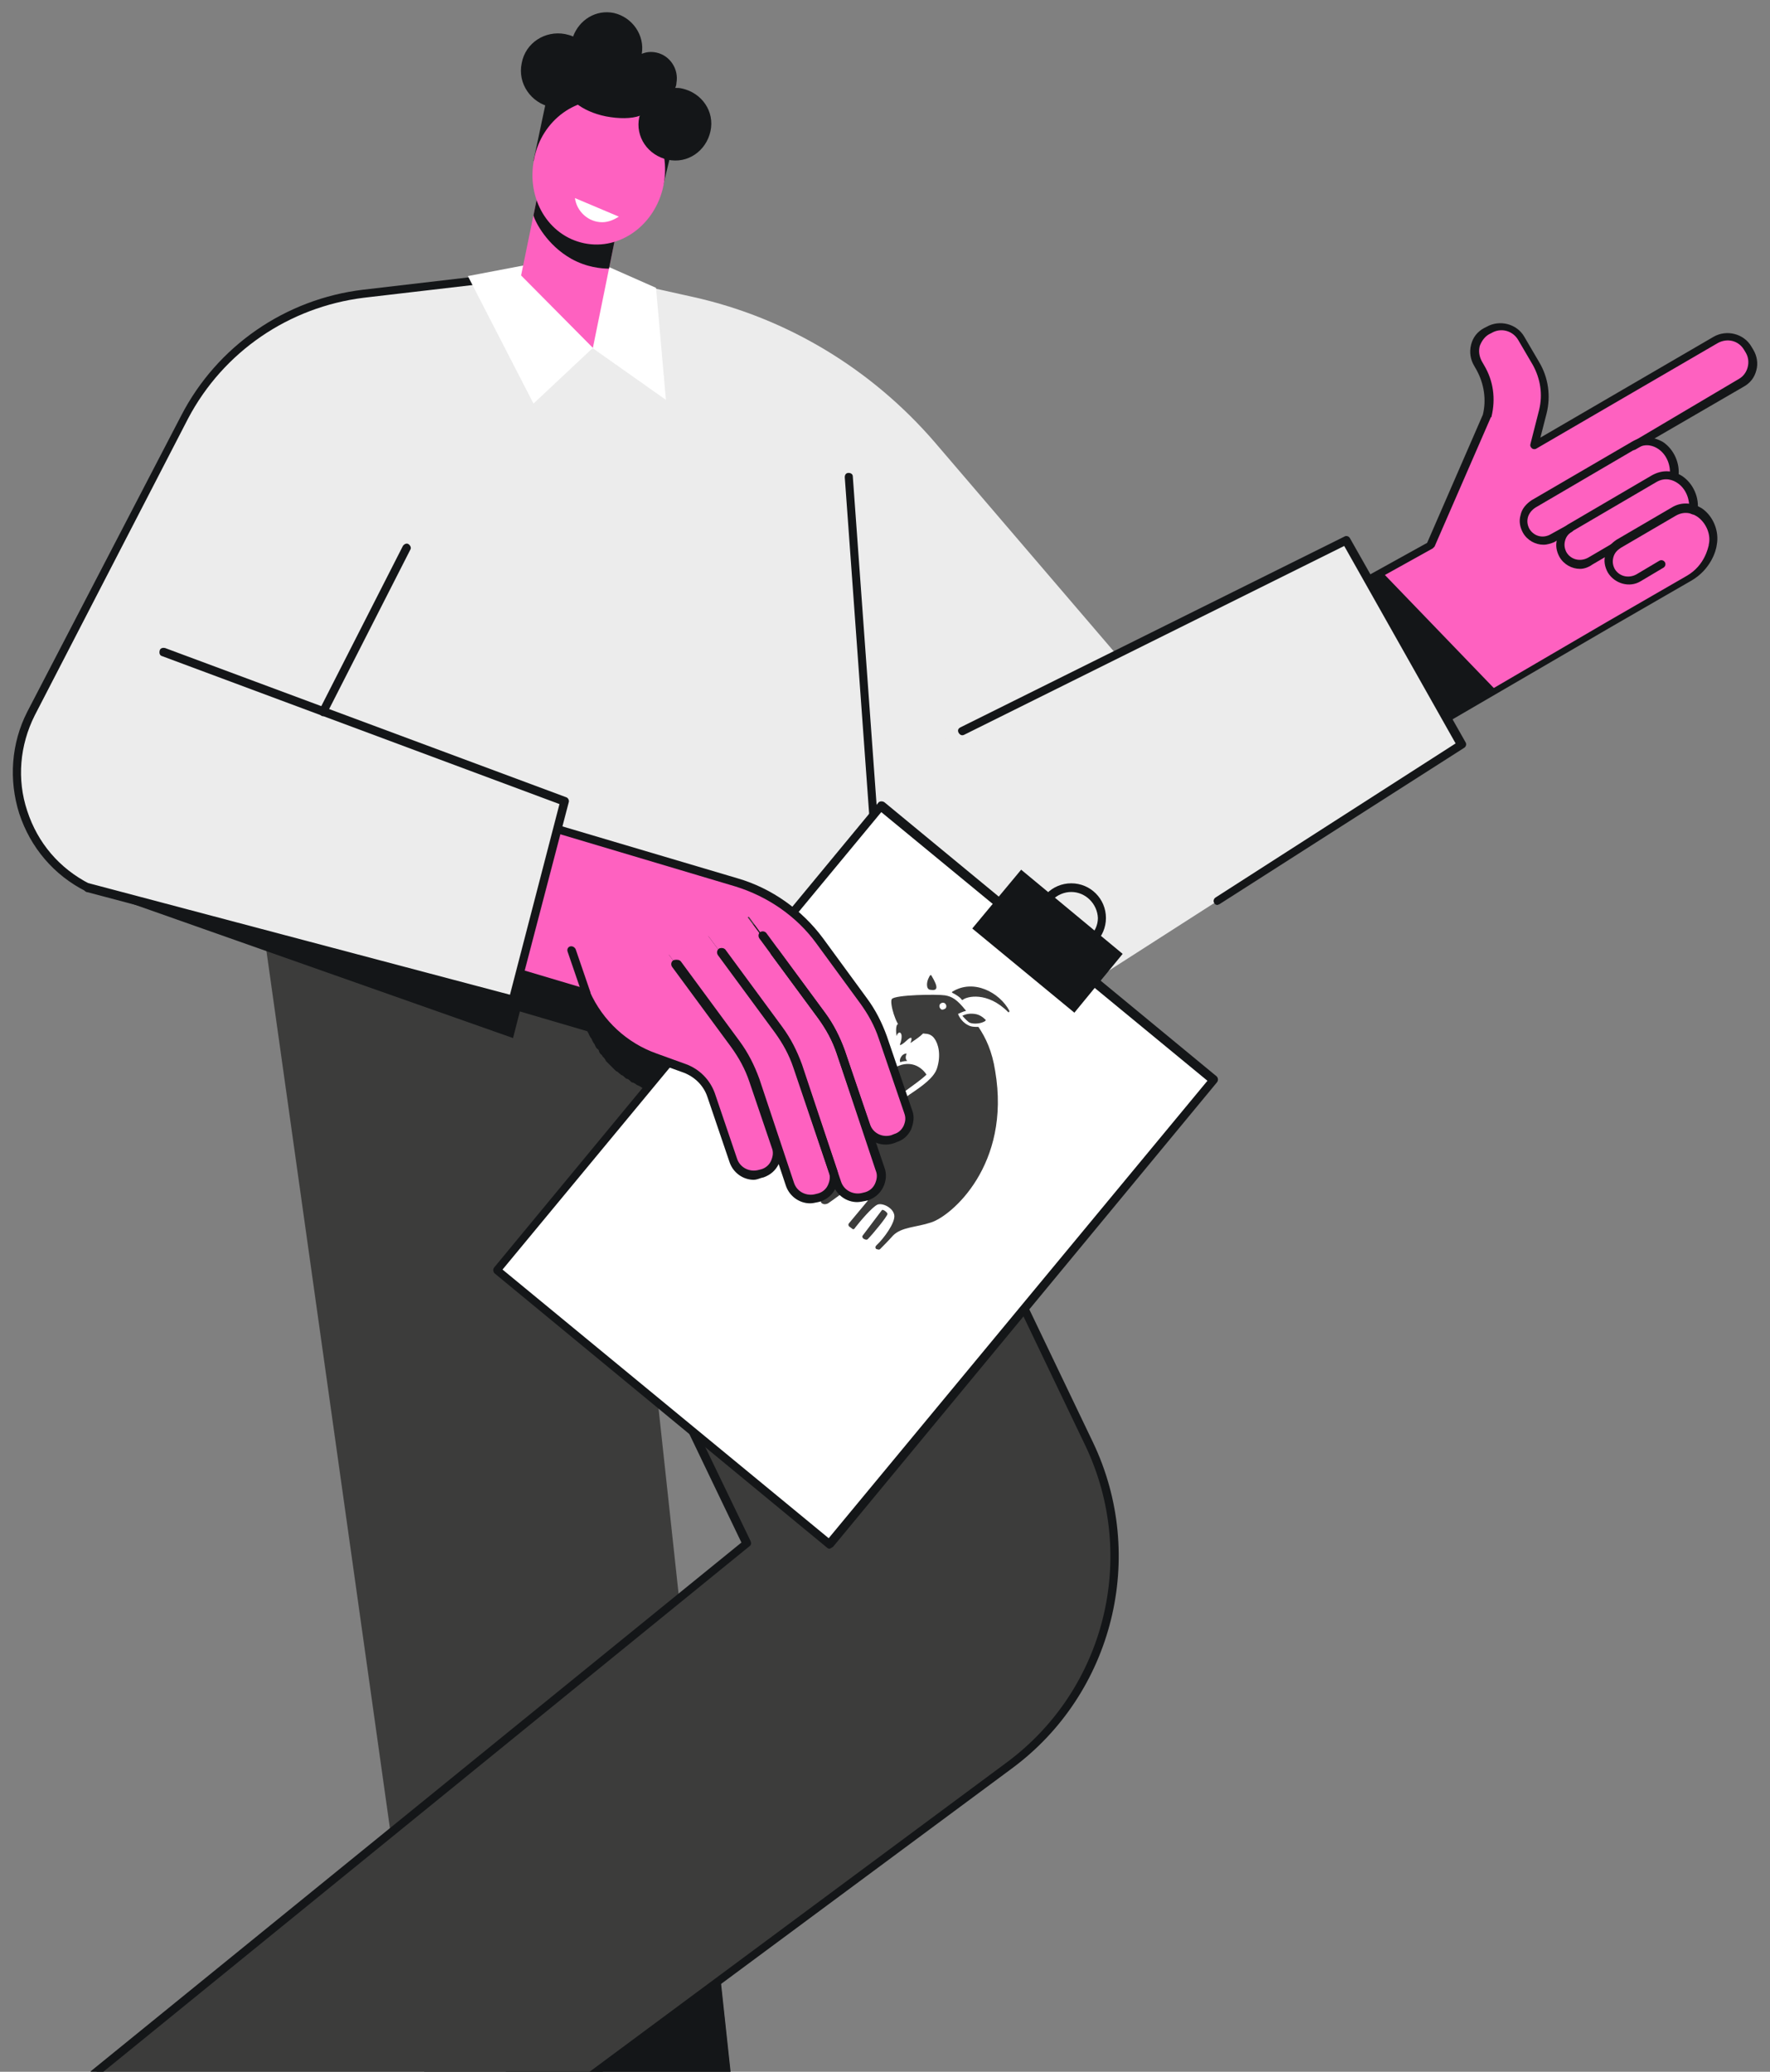 <?xml version="1.0" encoding="utf-8"?>
<!-- Generator: Adobe Illustrator 27.0.0, SVG Export Plug-In . SVG Version: 6.00 Build 0)  -->
<svg version="1.1" id="Livello_1" xmlns="http://www.w3.org/2000/svg" xmlns:xlink="http://www.w3.org/1999/xlink" x="0px" y="0px"
	 viewBox="0 0 286 334.7" style="enable-background:new 0 0 286 334.7;" xml:space="preserve">
<rect x="0" y="0" width="286" height="334.7" fill="#808080" stroke="none"/>
<style type="text/css">
	.st0{fill:#3C3C3B;}
	.st1{fill:#141618;}
	.st2{fill:#FE61C0;}
	.st3{fill:#ECECEC;}
	.st4{fill:#FFFFFF;}
</style>
<path class="st0" d="M73.4,369.2l48.2-1.2L96.4,135l-54.9,7.6L73.4,369.2z"/>
<path class="st1" d="M115,306.5l3.2,29.6l-44.8,33.1l-3.3-24.7L115,306.5z"/>
<path class="st0" d="M129.5,136.2l46.5,97.1c8.7,18.2,3.3,39.9-12.9,51.8L43.4,373.9L15.2,335l105.4-85.6l-44-91.2L129.5,136.2z"/>
<path class="st1" d="M43.4,374.6C43.3,374.6,43.3,374.6,43.4,374.6c-0.3,0-0.5-0.1-0.5-0.2l-28.2-39c-0.2-0.3-0.2-0.7,0.1-0.9
	l105-85.3L97,201.7c-0.2-0.4,0-0.7,0.3-0.9c0.4-0.2,0.7,0,0.9,0.3l23.1,47.9c0.1,0.3,0.1,0.6-0.2,0.8L16.2,335.1L43.6,373
	l119.1-88.3c15.9-11.8,21.2-33.2,12.7-51.1l-46.5-97.1c-0.2-0.4,0-0.7,0.3-0.9c0.4-0.2,0.7,0,0.9,0.3l46.5,97.1
	c8.8,18.4,3.3,40.6-13.1,52.7L43.9,374.3C43.7,374.5,43.6,374.6,43.4,374.6z"/>
<path class="st2" d="M247.1,81.8l34-19.8c1.9-1.2,2.6-3.6,1.5-5.5c-1.2-1.9-3.6-2.6-5.5-1.5l-34,19.8L247.1,81.8z"/>
<path class="st2" d="M252.5,89.6c0.9,1.5,2.9,2.1,4.4,1.2l8.7-5l2.1,3.6l2.1-1.2c3.3-1.9,3.8-5.4,3.8-5.4c0.7-3.6-2.8-7.4-6.3-5.3
	l-13.5,7.9C252.2,86.1,251.6,88.1,252.5,89.6z"/>
<path class="st2" d="M260.4,92.3c0.9,1.5,2.9,2.1,4.4,1.2l4-2.3l2.1,3.6l2.1-1.2c3.3-1.9,3.8-5.4,3.8-5.4c0.7-3.6-2.8-7.4-6.3-5.3
	l-8.9,5.2C260,88.9,259.5,90.8,260.4,92.3z"/>
<path class="st2" d="M231.2,88.1l9.1-20.9c0.7-2.6,0.2-5.4-1.1-7.7l-0.4-0.7c-1-1.8-0.4-4.1,1.3-5.2l0.4-0.2c1.8-1,4.1-0.4,5.2,1.3
	l2.4,4.1c1.3,2.4,1.8,5.1,1.1,7.8L246,79.3l14.3-8.3l13.1,22.5l-44,24.8l-10.1-23.7L231.2,88.1z"/>
<path class="st1" d="M223.3,92.4l-6.2,3.5l12,23.3l12.8-7.5L223.3,92.4z"/>
<path class="st2" d="M246.6,85.7c0.9,1.5,2.9,2.1,4.4,1.2l11.4-6.6l2.1,3.6l2.1-1.2c3.3-1.9,3.8-5.4,3.8-5.4
	c0.7-3.6-2.8-7.4-6.3-5.3l-16.3,9.5C246.2,82.3,245.7,84.2,246.6,85.7z"/>
<path class="st1" d="M249.4,88c-1.3,0-2.6-0.7-3.3-1.9c-0.5-0.9-0.7-1.9-0.4-2.9c0.2-1,0.9-1.8,1.8-2.4l16.3-9.5
	c1.6-0.9,3.3-0.8,4.9,0.1c1.8,1.2,2.8,3.5,2.5,5.6c-0.1,0.4-0.4,0.6-0.8,0.6c-0.4-0.1-0.6-0.4-0.6-0.8c0.2-1.6-0.5-3.4-1.9-4.3
	c-0.6-0.4-1.9-1-3.4-0.1L248.1,82c-0.6,0.4-1,0.9-1.2,1.5c-0.2,0.7-0.1,1.3,0.2,1.9c0.7,1.2,2.1,1.6,3.3,1l2.9-1.6
	c0.3-0.2,0.7-0.1,0.9,0.2c0.2,0.3,0.1,0.7-0.2,0.9l-2.9,1.7C250.6,87.8,250,88,249.4,88z"/>
<path class="st1" d="M255.3,91.9c-1.3,0-2.6-0.7-3.3-1.9c-0.5-0.9-0.7-1.9-0.4-2.9c0.2-1,0.9-1.8,1.8-2.4l13.5-7.9
	c1.6-0.9,3.3-0.9,4.9,0.1c1.8,1.2,2.8,3.5,2.5,5.6c-0.1,0.4-0.4,0.6-0.8,0.6c-0.4-0.1-0.6-0.4-0.6-0.8c0.2-1.6-0.5-3.4-1.9-4.3
	c-0.6-0.4-1.9-1-3.4-0.1l-13.5,7.9c-0.6,0.4-1,0.8-1.2,1.5s-0.1,1.3,0.2,1.9c0.7,1.2,2.2,1.6,3.5,0.9l4.1-2.4
	c0.3-0.2,0.7-0.1,0.9,0.2c0.2,0.3,0.1,0.7-0.2,0.9l-4.1,2.4C256.6,91.7,255.9,91.9,255.3,91.9z"/>
<path class="st1" d="M230.2,119.2c-0.2,0-0.5-0.1-0.6-0.4l-13.1-22.5c-0.1-0.2-0.1-0.4-0.1-0.5c0.1-0.2,0.2-0.3,0.3-0.4l13.9-7.7
	l9-20.7c0.6-2.4,0.2-5-1-7.2l-0.4-0.7c-0.6-1-0.8-2.2-0.5-3.4s1-2.1,2.1-2.7l0.4-0.2c2.1-1.2,4.9-0.5,6.1,1.6l2.4,4.1
	c1.5,2.5,1.9,5.5,1.2,8.3l-1,3.9l28-16.3c2.1-1.2,4.9-0.5,6.1,1.6l0.3,0.5c0.6,1,0.8,2.2,0.5,3.3c-0.3,1.2-1,2.1-2.1,2.7l-17.4,10.1
	c-0.3,0.2-0.7,0.1-0.9-0.2c-0.2-0.3-0.1-0.7,0.2-0.9L281,61.2c0.7-0.4,1.2-1.1,1.4-1.9c0.2-0.8,0.1-1.6-0.3-2.3l-0.3-0.5
	c-0.9-1.5-2.7-1.9-4.2-1.1l-29.4,17.1c-0.2,0.1-0.5,0.1-0.7-0.1s-0.3-0.4-0.2-0.7l1.4-5.5c0.6-2.5,0.2-5-1-7.2l-2.4-4.1
	c-0.9-1.5-2.8-2-4.3-1.1l-0.4,0.2c-0.7,0.4-1.2,1.1-1.5,1.9c-0.2,0.8-0.1,1.6,0.3,2.4l0.4,0.7c1.5,2.5,1.9,5.4,1.2,8.3
	c0,0.1,0,0.1-0.1,0.1l-9.1,20.9c-0.1,0.1-0.2,0.2-0.3,0.3L218,96.1l12.5,21.4l29.1-17l13-7.5c2.9-1.7,3.4-4.6,3.5-4.9
	c0-0.1,0-0.1,0-0.1c0.4-1.6-0.4-3.5-1.8-4.5c-0.6-0.4-1.9-1.1-3.5-0.2l-8.9,5.2c-0.6,0.4-1,0.8-1.2,1.5s-0.1,1.3,0.2,1.9
	c0.7,1.2,2.2,1.6,3.5,0.9l3.7-2.2c0.3-0.2,0.7-0.1,0.9,0.2c0.2,0.3,0.1,0.7-0.2,0.9l-3.7,2.2c-1.8,1.1-4.2,0.4-5.3-1.4
	c-0.5-0.9-0.7-1.9-0.4-2.9c0.2-1,0.9-1.8,1.8-2.4l8.9-5.2c1.6-1,3.5-0.8,5,0.2c1.8,1.3,2.7,3.7,2.3,5.8c-0.1,1-1,4-4.1,5.8l-13,7.5
	l-29.7,17.3C230.5,119.1,230.4,119.2,230.2,119.2z"/>
<path class="st3" d="M5.1,115.3L30,67.4c5.7-11,16.6-18.5,28.9-19.9l33.4-3.9l19.8,4.4c15.2,3.4,28.8,11.7,38.9,23.4l50.7,59.2
	L169.5,161l-28.4-30l1.2,16.5H31.6l0.2-3.4c-5.5,2.3-11.9,2.2-17.6-0.7C4,138.2-0.2,125.6,5.1,115.3z"/>
<path class="st1" d="M14.2,144.1c-0.1,0-0.2,0-0.3-0.1c-5.2-2.6-9-7.1-10.8-12.6C1.4,126,1.8,120.1,4.4,115l24.9-47.9
	c5.8-11.2,16.8-18.8,29.4-20.3l33.4-3.9c0.4-0.1,0.7,0.2,0.7,0.6c0.1,0.4-0.2,0.7-0.6,0.7l-33.4,3.9c-12.1,1.5-22.7,8.7-28.4,19.5
	l-24.8,48c-2.4,4.8-2.9,10.3-1.2,15.4c1.7,5.2,5.2,9.3,10.1,11.8c0.3,0.2,0.5,0.6,0.3,0.9C14.7,143.9,14.5,144.1,14.2,144.1z"/>
<path class="st1" d="M142.3,148.1c-0.4,0-0.7-0.2-0.7-0.6l-5.1-70.4c0-0.4,0.2-0.7,0.6-0.7c0.4,0,0.7,0.2,0.7,0.6l5.1,70.4
	C143,147.8,142.8,148.1,142.3,148.1z"/>
<path class="st4" d="M95.8,56.2l-9.6,9L75.6,44.6l12.6-2.4L95.8,56.2z"/>
<path class="st4" d="M95.7,56.2l11.9,8.4L106,46.5l-8.6-3.8L95.7,56.2z"/>
<path class="st1" d="M52.2,115.7c-0.1,0-0.2,0-0.3-0.1c-0.3-0.2-0.5-0.6-0.3-0.9l13.5-26.5c0.2-0.3,0.6-0.5,0.9-0.3s0.5,0.6,0.3,0.9
	l-13.5,26.5C52.7,115.5,52.5,115.7,52.2,115.7z"/>
<path class="st3" d="M143.6,123.9l23.1,40.9l69.4-44.5l-18.6-33L143.6,123.9z"/>
<path class="st1" d="M196.7,146.2c-0.2,0-0.4-0.1-0.5-0.3c-0.2-0.3-0.1-0.7,0.2-0.9l38.8-24.9l-18-31.9l-61.4,30.5
	c-0.4,0.2-0.7,0-0.9-0.3c-0.2-0.4-0.1-0.7,0.3-0.9l62-30.8c0.3-0.2,0.7-0.1,0.9,0.2l18.7,33c0.2,0.3,0.1,0.7-0.2,0.9L197,146.1
	C196.9,146.1,196.8,146.2,196.7,146.2z"/>
<path class="st1" d="M16.8,144.4l66.1,23.3l1.1-4.3l10.9,3.2c0,0.1,0.1,0.1,0.1,0.2c0.1,0.1,0.1,0.2,0.2,0.4s0.2,0.4,0.3,0.5
	c0.1,0.1,0.1,0.2,0.2,0.4s0.2,0.4,0.3,0.5c0.1,0.1,0.1,0.2,0.2,0.4s0.2,0.4,0.4,0.5c0.1,0.1,0.2,0.2,0.2,0.4
	c0.1,0.2,0.2,0.4,0.4,0.5c0.1,0.1,0.1,0.2,0.2,0.3c0.2,0.2,0.4,0.4,0.5,0.7c0.1,0.1,0.1,0.1,0.1,0.1c0.2,0.2,0.5,0.5,0.7,0.7
	c0.1,0.1,0.1,0.1,0.2,0.2c0.2,0.2,0.4,0.4,0.5,0.5s0.2,0.2,0.3,0.2c0.2,0.1,0.3,0.3,0.5,0.4c0.1,0.1,0.2,0.2,0.3,0.2
	c0.2,0.1,0.3,0.2,0.5,0.4c0.1,0.1,0.2,0.2,0.4,0.2c0.2,0.1,0.3,0.2,0.5,0.4c0.1,0.1,0.2,0.2,0.4,0.2c0.2,0.1,0.4,0.2,0.5,0.3
	s0.2,0.1,0.4,0.2c0.2,0.1,0.4,0.2,0.5,0.3s0.2,0.1,0.4,0.2c0.2,0.1,0.4,0.2,0.7,0.3c0.1,0.1,0.2,0.1,0.3,0.1c0.3,0.1,0.7,0.2,1,0.4
	l4.7,1.7c2,0.7,3.6,2.3,4.3,4.3l3.6,10.6c0.6,1.8,2.6,2.8,4.4,2.2l0.4-0.1c1.8-0.6,2.8-2.5,2.2-4.4l2.1,6.2c0.6,1.8,2.6,2.8,4.4,2.2
	l0.4-0.1c1.8-0.6,2.8-2.5,2.2-4.4l0.7,2.1c0.6,1.8,2.6,2.8,4.4,2.2l0.4-0.1c1.8-0.6,2.8-2.5,2.2-4.4l-2.3-6.9
	c0.6,1.8,2.5,2.7,4.3,2.1l0.5-0.2c1.8-0.6,2.7-2.5,2.1-4.2l-4.1-12c-0.7-2.1-1.8-4.1-3.1-5.9l-7.1-9.7c-3.3-4.5-8.1-7.8-13.4-9.4
	l-29-8.6l1.2-4.5l-64.8-18.3L16.8,144.4z M118.3,162.3l-1-1.4L118.3,162.3z M109.4,162l1.8,2.5L109.4,162z"/>
<path class="st4" d="M142.2,130.2l-62,75l53.7,44.3l62-75L142.2,130.2z"/>
<path class="st0" d="M139.7,200.2c0.2,0.1,0.4,0.1,0.5,0c0.8-0.8,3.2-3.7,3.2-4.1c0-0.2-0.7-0.8-0.9-0.6c-0.1,0.1-2.4,3.2-3.1,4.1
	c-0.1,0.1-0.1,0.3,0.1,0.5L139.7,200.2z"/>
<path class="st0" d="M138.7,190.1L138.7,190.1c-0.3-2.4-0.3-5.7,1.6-8.4c1.7-2.4,4.1-4.1,6.2-5.6c1.2-0.9,2.4-1.7,3.2-2.5
	c-0.5-0.8-2.2-2.6-5-1.2c-3.6,1.8-6.6,5.4-7.2,11.7c-0.5,4.5-3,7.4-4.7,9.4c0,0.1-0.1,0.1-0.1,0.2c-0.1,0.2-0.1,0.4,0,0.6l0,0
	c0.3,0.3,0.7,0.3,1.1,0.1C136,192.9,138.7,190.8,138.7,190.1z"/>
<path class="st0" d="M146.5,170.2c-0.9,0-1.3,1.2-1,1.4c0.4-0.2,1.1-0.2,1.1-0.2C146.1,171,146.5,170.2,146.5,170.2z"/>
<path class="st0" d="M150.3,159.9c1.2,0.2,1.4-0.3,0.2-2.3l-0.1-0.1c0,0-0.2,0.1-0.3,0.4C149.7,158.6,149.6,159.8,150.3,159.9z"/>
<path class="st0" d="M145,165.5c0.2-0.2,0.7,0.1,0.7,0.1s3.5,0.8,3.6,1c0.2,0.4-2.2,1.9-2.2,1.9s0.7-1.6-0.6-0.4
	c-0.3,0.3-1.4,1.2-1,0.4c0.1-0.3,0.3-1.1,0.1-1.5s-0.6-0.1-0.7,0.3C144.9,167.8,144.6,165.9,145,165.5z"/>
<path class="st0" d="M155.6,161.5c0.6-0.5,3.9-1.4,7.3,2c0.1,0.1,0.2,0,0.2-0.2c-1.6-3-5.8-5.2-9.2-3.1c-0.1,0-0.1,0.2,0,0.2
	c0.2,0.1,0.4,0.2,0.7,0.4s0.6,0.4,0.8,0.7C155.4,161.5,155.5,161.6,155.6,161.5z"/>
<path class="st0" d="M156.5,165.1c-0.6-0.5-0.8-0.8-1-1c0.6-0.3,1.2-0.4,2-0.3c0.8,0.1,1.4,0.6,1.7,0.9l0.1,0.1c0,0-0.1,0.2-0.4,0.3
	C158.3,165.4,157,165.5,156.5,165.1z"/>
<path class="st0" d="M160.8,173c-0.5-3.2-1.5-5.3-2.7-7.1c-0.6,0-1.2,0-1.7-0.3c-1.2-0.6-1.6-1.8-1.6-1.8s0.8-0.4,1.3-0.5
	c-1.5-1.9-2.3-2.3-3.4-2.5c-1.3-0.2-8.1-0.1-8.6,0.6c-0.4,0.6,0.7,4.3,1.6,4.7c1.4,0.6,3.1,0.8,3.8,0.9c0.5,0,1.1,0.2,1.5,0.8
	c0.6,0.8,1.1,2.6,0.4,4.8c-0.5,1.5-2.3,2.8-4.4,4.2c-2.1,1.5-4.5,3.1-6.1,5.5c-3.2,4.6-0.7,11.5-0.7,11.6v0.1l-3,3.6
	c-0.2,0.2-0.1,0.5,0.1,0.6l0.4,0.3c0.2,0.2,0.4,0,0.5-0.2c0.7-0.9,2.7-3.3,3.6-3.7c0.8-0.3,2.5,0.5,2.7,1.7s-1.7,3.8-2.9,4.9
	c-0.2,0.2-0.2,0.4,0,0.6h0.1c0.2,0.1,0.4,0.1,0.5,0c0.5-0.5,1.3-1.3,2.1-2.2c1.4-1.4,3.7-1.3,6.1-2.1
	C153.7,196.5,163.4,188.2,160.8,173z M152,163c-0.2-0.2-0.3-0.5-0.1-0.8c0.2-0.2,0.5-0.3,0.8-0.1c0.2,0.2,0.3,0.5,0.1,0.8
	C152.5,163.1,152.2,163.2,152,163z"/>
<path class="st1" d="M134,250.2c-0.1,0-0.3-0.1-0.4-0.2l-53.7-44.3c-0.1-0.1-0.2-0.3-0.2-0.5s0.1-0.4,0.2-0.5l62-75
	c0.2-0.3,0.7-0.3,1-0.1l53.7,44.3c0.1,0.1,0.2,0.3,0.2,0.5s-0.1,0.4-0.2,0.5l-62,75C134.3,250.1,134.1,250.2,134,250.2z M81.2,205.1
	l52.7,43.4l61.2-73.9l-52.7-43.4L81.2,205.1z"/>
<path class="st1" d="M165,140.5l-7.9,9.5l16.5,13.6l7.8-9.5L165,140.5z"/>
<path class="st1" d="M173.1,153.9c-3.1,0-5.6-2.5-5.6-5.6s2.5-5.6,5.6-5.6s5.6,2.5,5.6,5.6C178.7,151.4,176.2,153.9,173.1,153.9z
	 M173.1,144.1c-2.3,0-4.3,1.9-4.3,4.2s1.9,4.2,4.3,4.2c2.3,0,4.3-1.9,4.3-4.2C177.3,146,175.4,144.1,173.1,144.1z"/>
<path class="st2" d="M135.8,170l6.4,18.9c0.6,1.8-0.4,3.8-2.2,4.4l-0.4,0.1c-1.8,0.6-3.8-0.4-4.4-2.2l-6.4-18.9
	c-0.7-2.1-1.8-4.1-3.1-5.9l-12.3-16.6l6.9-2.3l12.3,16.6C134,165.9,135.1,167.9,135.8,170z"/>
<path class="st2" d="M128.9,172.3l5.6,16.8c0.6,1.8-0.4,3.8-2.2,4.4l-0.4,0.1c-1.8,0.6-3.8-0.4-4.4-2.2l-5.6-16.8
	c-0.7-2.1-1.8-4.1-3.1-5.9l-12.3-16.6l6.9-2.3l12.3,16.6C127.1,168.2,128.1,170.2,128.9,172.3z"/>
<path class="st2" d="M121.9,174.6l3.6,10.6c0.6,1.8-0.4,3.8-2.2,4.4l-0.4,0.1c-1.8,0.6-3.8-0.4-4.4-2.2l-3.6-10.6
	c-0.7-2-2.2-3.6-4.3-4.3l-4.7-1.7c-5.6-2-10-6.4-11.8-12.1l-0.8-2.3l13.2-4.4l12.3,16.6C120.2,170.5,121.2,172.5,121.9,174.6z"/>
<path class="st2" d="M119.1,142.7c5.4,1.6,10.1,4.9,13.4,9.4l7.1,9.7c1.3,1.8,2.4,3.8,3.1,5.9l4.1,12c0.6,1.8-0.4,3.6-2.1,4.2
	l-0.5,0.2c-1.8,0.6-3.6-0.4-4.3-2.1l-4.1-12c-0.7-2.1-1.8-4.1-3.1-5.9l-11.7-16l-26.1,12.4l-63.2-18.8l32.5-15.4L119.1,142.7z"/>
<path class="st1" d="M138.5,194.2c-1.7,0-3.3-1.1-3.9-2.8l-6.4-18.9c-0.7-2.1-1.7-3.9-3-5.7l-9.2-12.5c-0.2-0.3-0.2-0.7,0.1-1
	c0.3-0.2,0.7-0.2,1,0.1l9.2,12.5c1.4,1.9,2.4,3.9,3.2,6.1l6.4,18.9c0.5,1.5,2.1,2.2,3.5,1.8l0.4-0.1c0.7-0.2,1.3-0.7,1.6-1.4
	s0.4-1.4,0.1-2.1l-6.3-18.9c-0.7-2.1-1.7-3.9-3-5.7l-9.5-12.9c-0.2-0.3-0.2-0.7,0.1-1c0.3-0.2,0.7-0.2,1,0.1l9.5,12.9
	c1.4,1.9,2.4,3.9,3.2,6.1l6.4,18.9c0.4,1,0.3,2.2-0.2,3.2s-1.3,1.7-2.4,2.1l-0.4,0.1C139.4,194.1,138.9,194.2,138.5,194.2z"/>
<path class="st1" d="M130.9,194.4c-1.7,0-3.3-1.1-3.9-2.8l-5.6-16.8c-0.7-2.1-1.7-3.9-3-5.7l-9.5-12.9c-0.2-0.3-0.2-0.7,0.1-1
	c0.3-0.2,0.7-0.2,1,0.1l9.5,12.9c1.4,1.9,2.4,3.9,3.2,6.1l5.6,16.8c0.5,1.5,2.1,2.2,3.5,1.8l0.4-0.1c0.7-0.2,1.3-0.7,1.6-1.4
	s0.4-1.4,0.1-2.1l-5.6-16.8c-0.7-2.1-1.7-3.9-3-5.7l-9.2-12.5c-0.2-0.3-0.2-0.7,0.1-1c0.3-0.2,0.7-0.2,1,0.1l9.2,12.5
	c1.4,1.9,2.4,3.9,3.2,6.1l5.6,16.8c0.4,1,0.3,2.2-0.2,3.2s-1.3,1.7-2.4,2.1l-0.4,0.1C131.7,194.3,131.3,194.4,130.9,194.4z"/>
<path class="st1" d="M121.8,190.6c-1.7,0-3.3-1.1-3.9-2.8l-3.6-10.6c-0.6-1.8-2-3.2-3.8-3.9l-4.7-1.7c-5-1.8-9.2-5.6-11.5-10.4
	l-64.6-19.3L64,125.5l0.2,0.1l55,16.3c5.5,1.6,10.4,5.1,13.8,9.7l7.1,9.7c1.4,1.9,2.4,3.9,3.2,6.1l4.1,12c0.4,1,0.2,2.1-0.2,3.1
	c-0.5,1-1.3,1.7-2.3,2l-0.5,0.2c-2.1,0.7-4.4-0.4-5.1-2.5l-4.1-12c-0.7-2.1-1.7-3.9-3-5.7l-7.6-10.3c-0.2-0.3-0.2-0.7,0.1-1
	c0.3-0.2,0.7-0.2,1,0.1l7.6,10.3c1.4,1.9,2.4,3.9,3.2,6.1l4.1,12c0.5,1.4,2,2.1,3.4,1.7l0.5-0.2c0.7-0.2,1.2-0.7,1.5-1.3
	c0.3-0.7,0.4-1.3,0.1-2.1l-4.1-12c-0.7-2.1-1.7-3.9-3-5.7l-7.1-9.7c-3.2-4.4-7.9-7.6-13.1-9.2l-54.7-16.3l-30.7,14.6l61.8,18.4
	l0.1,0.3c2.1,4.7,6,8.3,10.8,10l4.7,1.7c2.2,0.8,3.9,2.5,4.7,4.7l3.6,10.6c0.5,1.5,2.1,2.2,3.5,1.8l0.4-0.1c0.7-0.2,1.3-0.7,1.6-1.4
	c0.3-0.7,0.4-1.4,0.1-2.1l-3.6-10.6c-0.7-2.1-1.7-3.9-3-5.7l-9.5-12.9c-0.2-0.3-0.2-0.7,0.1-1c0.3-0.2,0.7-0.2,1,0.1l9.5,12.9
	c1.4,1.9,2.4,3.9,3.2,6.1l3.6,10.6c0.4,1,0.3,2.2-0.2,3.2s-1.3,1.7-2.4,2.1l-0.4,0.1C122.7,190.4,122.2,190.6,121.8,190.6z"/>
<path class="st1" d="M94.8,161.2c-0.3,0-0.5-0.2-0.7-0.5l-2.4-7c-0.1-0.4,0.1-0.7,0.4-0.8c0.4-0.1,0.7,0.1,0.9,0.4l2.4,7
	c0.1,0.4-0.1,0.7-0.4,0.9C95,161.1,94.9,161.2,94.8,161.2z"/>
<path class="st3" d="M25.1,112.3l-8.4,32.1l66.1,17.2l8.4-32.1L25.1,112.3z"/>
<path class="st1" d="M82.9,162.3c-0.1,0-0.1,0-0.2,0L14,144.1c-0.4-0.1-0.5-0.5-0.5-0.9c0.1-0.4,0.5-0.5,0.9-0.5l68,18l8-30.8
	L26.2,106c-0.4-0.1-0.5-0.5-0.4-0.9s0.5-0.5,0.9-0.4l64.8,24.1c0.3,0.1,0.5,0.5,0.4,0.8l-8.4,32.1c-0.1,0.2-0.2,0.3-0.3,0.4
	S83,162.3,82.9,162.3z"/>
<path class="st2" d="M84.2,44.5l11.6,11.7l4.8-23.6l-13.4-2.7L84.2,44.5z"/>
<path class="st1" d="M86.2,34.8l1-4.9l13.4,2.7l-2.2,10.8c-1.2,0-3.6-0.2-6.1-1.6C88.4,39.6,86.5,35.9,86.2,34.8z"/>
<path class="st1" d="M86.2,26l10.9-0.4l10,4.6l3.5-14.5L89.9,8.5L86.2,26z"/>
<path class="st2" d="M86.3,25.7c-1.3,6.4,2.3,12.4,8.1,13.6c5.8,1.2,11.5-3,12.8-9.3c1.3-6.4-2.3-12.4-8.1-13.6
	C93.3,15.2,87.5,19.4,86.3,25.7z"/>
<path class="st4" d="M100,35c-0.8,0.5-1.7,0.9-2.7,0.9c-2.2,0-4.1-1.7-4.4-3.9L100,35z"/>
<path class="st1" d="M84.3,10.2c-0.7,3.3,1.5,6.4,4.7,7.1c1.5,0.3,2.9,0.1,4.1-0.6c1.1,0.9,2.8,1.7,4.8,2.1c2.1,0.4,4.1,0.4,5.5-0.1
	c0,0.1-0.1,0.1-0.1,0.2c-0.7,3.2,1.4,6.2,4.6,6.9s6.2-1.4,6.9-4.6c0.7-3.2-1.4-6.2-4.6-6.9c-0.4-0.1-0.7-0.1-1.1-0.1
	c0.1-0.2,0.2-0.5,0.2-0.8c0.4-2.2-1-4.4-3.2-4.9c-0.9-0.2-1.7-0.1-2.4,0.2c0.5-3-1.5-5.9-4.5-6.6c-2.9-0.6-5.6,1.1-6.6,3.8
	c-0.4-0.2-0.9-0.3-1.3-0.4C88.1,4.9,84.9,6.9,84.3,10.2z"/>
</svg>
